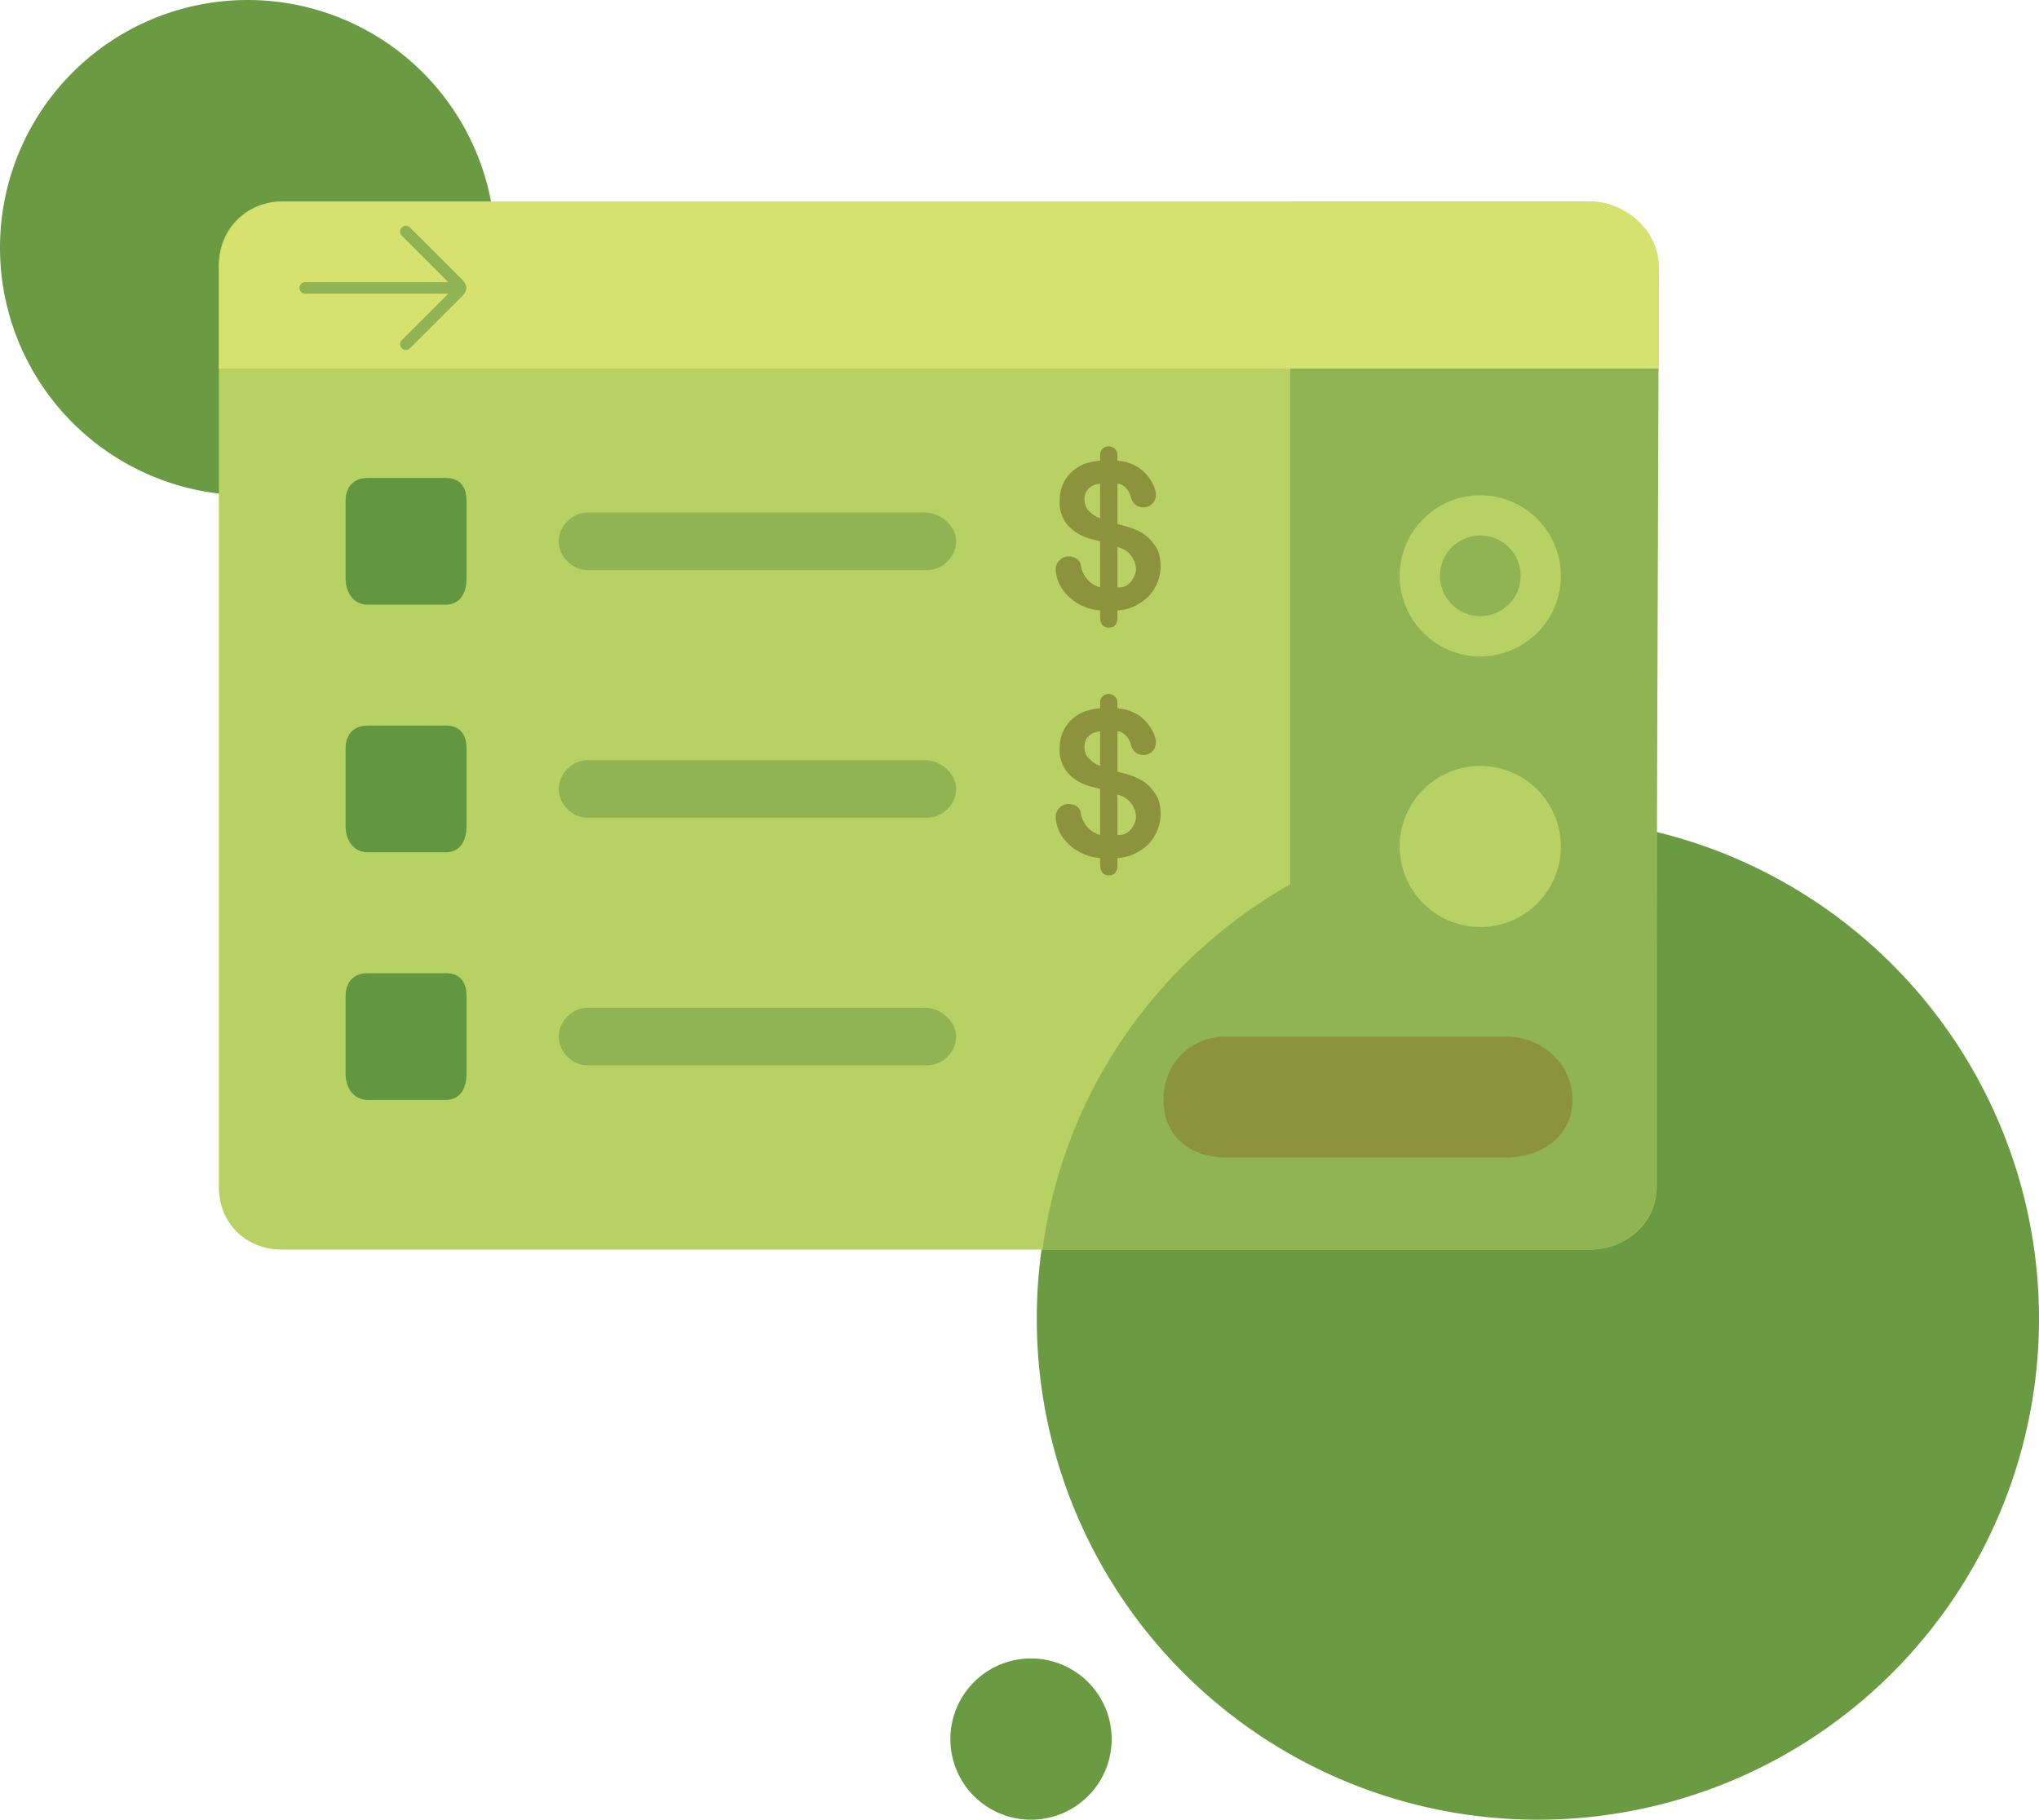 <svg xmlns="http://www.w3.org/2000/svg" xmlns:xlink="http://www.w3.org/1999/xlink" width="354" height="316" viewBox="0 0 354 316"><defs><path id="vf0ab" d="M679 803a14 14 0 1 1 0-28 14 14 0 0 1 0 28z"/><path id="vf0aa" d="M500 487.04h354V803H500z"/><path id="vf0ad" d="M854 716a87 87 0 1 1-174 0 87 87 0 0 1 174 0"/><path id="vf0ae" d="M586 530a43 43 0 1 1-86 0 43 43 0 0 1 86 0"/><path id="vf0af" d="M776 704H548.95c-6.27 0-10.95-4.6-10.95-10.86V533c0-6.26 4.74-11 11-11h227c6.28 0 11.62 5.06 11.62 11.34v159.78c0 6.28-5.34 10.88-11.62 10.88"/><path id="vf0ag" d="M767.1 629.29c-44 0-80.44 32.26-86.1 74.7h95c6.28 0 11.62-4.6 11.62-10.87v-61.38a86.94 86.94 0 0 0-20.52-2.45"/><path id="vf0ah" d="M775 522h-51v182h52c6.27 0 11.45-4.62 11.45-10.89L788 535c0-6.26-6.74-13-13-13"/><path id="vf0ai" d="M538 551v-17.7c0-6.25 4.74-11.3 11-11.3h227c6.27 0 12 5.05 12 11.32V551H538"/><path id="vf0aj" d="M743.12 585.18a14.04 14.04 0 0 1 12.05-12.06 14.02 14.02 0 0 1 15.71 15.7 14.04 14.04 0 0 1-12.06 12.06 14.02 14.02 0 0 1-15.7-15.7z"/><path id="vf0ak" d="M750.06 586.09a7 7 0 1 1 7.85 7.85 7.01 7.01 0 0 1-7.85-7.85z"/><path id="vf0al" d="M758.82 647.88a14.02 14.02 0 0 1-15.7-15.7 14.04 14.04 0 0 1 12.05-12.06 14.02 14.02 0 0 1 15.71 15.7 14.04 14.04 0 0 1-12.06 12.06"/><path id="vf0am" d="M580.37 535.7l-9.2-9.19a.97.97 0 0 0-1.41 0 .98.98 0 0 0 0 1.42l8.07 8.07H553c-.57 0-1 .43-1 1 0 .57.43 1 1 1h24.83l-8.07 8.07a.98.98 0 0 0 0 1.41c.4.4 1 .4 1.41 0l9.2-9.19c.28-.29.58-.82.6-1.25-.02-.52-.32-1.05-.6-1.33z"/><path id="vf0an" d="M577.41 678h-13.57c-2.47 0-3.84-2.1-3.84-4.57v-13.4c0-2.47 1.37-4.03 3.84-4.03h13.57c2.47 0 3.59 1.56 3.59 4.02v13.41c0 2.57-1.12 4.57-3.59 4.57"/><path id="vf0ao" d="M577.41 635h-13.57c-2.47 0-3.84-2.1-3.84-4.57v-13.4c0-2.47 1.37-4.03 3.84-4.03h13.57c2.47 0 3.59 1.56 3.59 4.02v13.41c0 2.57-1.12 4.57-3.59 4.57"/><path id="vf0ap" d="M577.41 592h-13.57c-2.47 0-3.84-2.1-3.84-4.57v-13.4c0-2.47 1.37-4.03 3.84-4.03h13.57c2.47 0 3.59 1.56 3.59 4.02v13.41c0 2.57-1.12 4.57-3.59 4.57"/><path id="vf0aq" d="M661 672h-59c-2.66 0-5-2.34-5-5s2.38-5 5.04-5h58.58c2.67 0 5.38 2.34 5.38 5s-2.34 5-5 5"/><path id="vf0ar" d="M661 629h-59c-2.66 0-5-2.34-5-5s2.38-5 5.04-5h58.58c2.67 0 5.38 2.34 5.38 5s-2.34 5-5 5"/><path id="vf0as" d="M661 586h-59c-2.66 0-5-2.34-5-5s2.38-5 5.04-5h58.58c2.67 0 5.38 2.34 5.38 5s-2.34 5-5 5"/><path id="vf0at" d="M761.41 688h-48.53c-6.29 0-10.88-3.71-10.88-10s4.6-11 10.88-11h48.53c6.29 0 11.59 4.71 11.59 11s-5.3 10-11.59 10"/><path id="vf0au" d="M694 567c1.24.13 1.85.31 2.74.7.88.37 1.65.95 2.31 1.73.52.59.93 1.2 1.2 1.82.3.62.43 1.2.43 1.72 0 .57-.2 1.07-.63 1.5a2.1 2.1 0 0 1-1.53.63c-1.14 0-1.88-.61-2.2-1.84-.33-1.22-1.32-2.26-2.32-2.26v7c3.5.88 5.19 1.56 6.92 4.36a7.7 7.7 0 0 1-.35 6.6 7.33 7.33 0 0 1-2.73 2.82A7.85 7.85 0 0 1 694 593v1c0 .6 0 2-1.47 2-1.53 0-1.53-1.47-1.53-2v-1a8.9 8.9 0 0 1-5.72-2.65 7.56 7.56 0 0 1-1.5-2.25 5.96 5.96 0 0 1-.49-2.3c0-.56.22-1.06.65-1.5.43-.45.97-.67 1.62-.67.52 0 .96.12 1.32.37.36.24.6.58.75 1.02A4.64 4.64 0 0 0 691 589v-8c-1.55-.43-3.99-.71-5.93-3.18a6.12 6.12 0 0 1-1.1-3.78c0-1.99.63-3.62 1.9-4.89 1.26-1.27 2.74-1.94 5.13-2.15v-1c0-.97.72-1.49 1.45-1.49.74 0 1.55.54 1.55 1.5zm-3 10v-6c-2.1.16-2.73 1.65-2.73 2.6 0 .92.25 1.61.76 2.08.5.47.93.94 1.97 1.32zm3 5v7c2.32.19 3.23-2.23 3.23-3.17 0-1-.72-3.3-3.23-3.83z"/><path id="vf0av" d="M694 610c1.24.13 1.85.31 2.74.7.88.37 1.65.95 2.31 1.73.52.59.93 1.2 1.2 1.82.3.62.43 1.2.43 1.72 0 .57-.2 1.07-.63 1.5a2.1 2.1 0 0 1-1.53.63c-1.14 0-1.88-.61-2.2-1.84-.33-1.22-1.32-2.26-2.32-2.26v7c3.5.88 5.19 1.56 6.92 4.36a7.7 7.7 0 0 1-.35 6.6 7.33 7.33 0 0 1-2.73 2.82A7.85 7.85 0 0 1 694 636v1c0 .6 0 2-1.47 2-1.53 0-1.53-1.47-1.53-2v-1a8.9 8.9 0 0 1-5.72-2.65 7.56 7.56 0 0 1-1.5-2.25 5.96 5.96 0 0 1-.49-2.3c0-.56.22-1.06.65-1.5.43-.45.97-.67 1.62-.67.52 0 .96.12 1.32.37.36.24.6.58.75 1.02A4.64 4.64 0 0 0 691 632v-8c-1.55-.43-3.99-.71-5.93-3.18a6.12 6.12 0 0 1-1.1-3.78c0-1.99.63-3.62 1.9-4.89 1.26-1.27 2.74-1.94 5.13-2.15v-1c0-.97.72-1.49 1.45-1.49.74 0 1.55.54 1.55 1.5zm-3 10v-6c-2.1.16-2.73 1.65-2.73 2.6 0 .92.25 1.61.76 2.08.5.47.93.94 1.97 1.32zm3 5v7c2.32.19 3.23-2.23 3.23-3.17 0-1-.72-3.3-3.23-3.83z"/><clipPath id="vf0ac"><use xlink:href="#vf0aa"/></clipPath></defs><g><g transform="translate(-500 -487)"><g><use fill="#6a9a41" xlink:href="#vf0ab"/></g><g><g/><g clip-path="url(#vf0ac)"><use fill="#6a9a41" xlink:href="#vf0ad"/></g><g clip-path="url(#vf0ac)"><use fill="#6a9a41" xlink:href="#vf0ae"/></g></g><g><use fill="#b7d163" xlink:href="#vf0af"/></g><g><use fill="#90b453" xlink:href="#vf0ag"/></g><g><use fill="#90b453" xlink:href="#vf0ah"/></g><g><use fill="#d7e16d" xlink:href="#vf0ai"/></g><g><use fill="#b7d163" xlink:href="#vf0aj"/></g><g><use fill="#90b453" xlink:href="#vf0ak"/></g><g><use fill="#b7d163" xlink:href="#vf0al"/></g><g><use fill="#90b453" xlink:href="#vf0am"/></g><g><use fill="#629641" xlink:href="#vf0an"/></g><g><use fill="#629641" xlink:href="#vf0ao"/></g><g><use fill="#629641" xlink:href="#vf0ap"/></g><g><use fill="#90b453" xlink:href="#vf0aq"/></g><g><use fill="#90b453" xlink:href="#vf0ar"/></g><g><use fill="#90b453" xlink:href="#vf0as"/></g><g><use fill="#8d923c" xlink:href="#vf0at"/></g><g><use fill="#8d923c" xlink:href="#vf0au"/></g><g><use fill="#8d923c" xlink:href="#vf0av"/></g></g></g></svg>